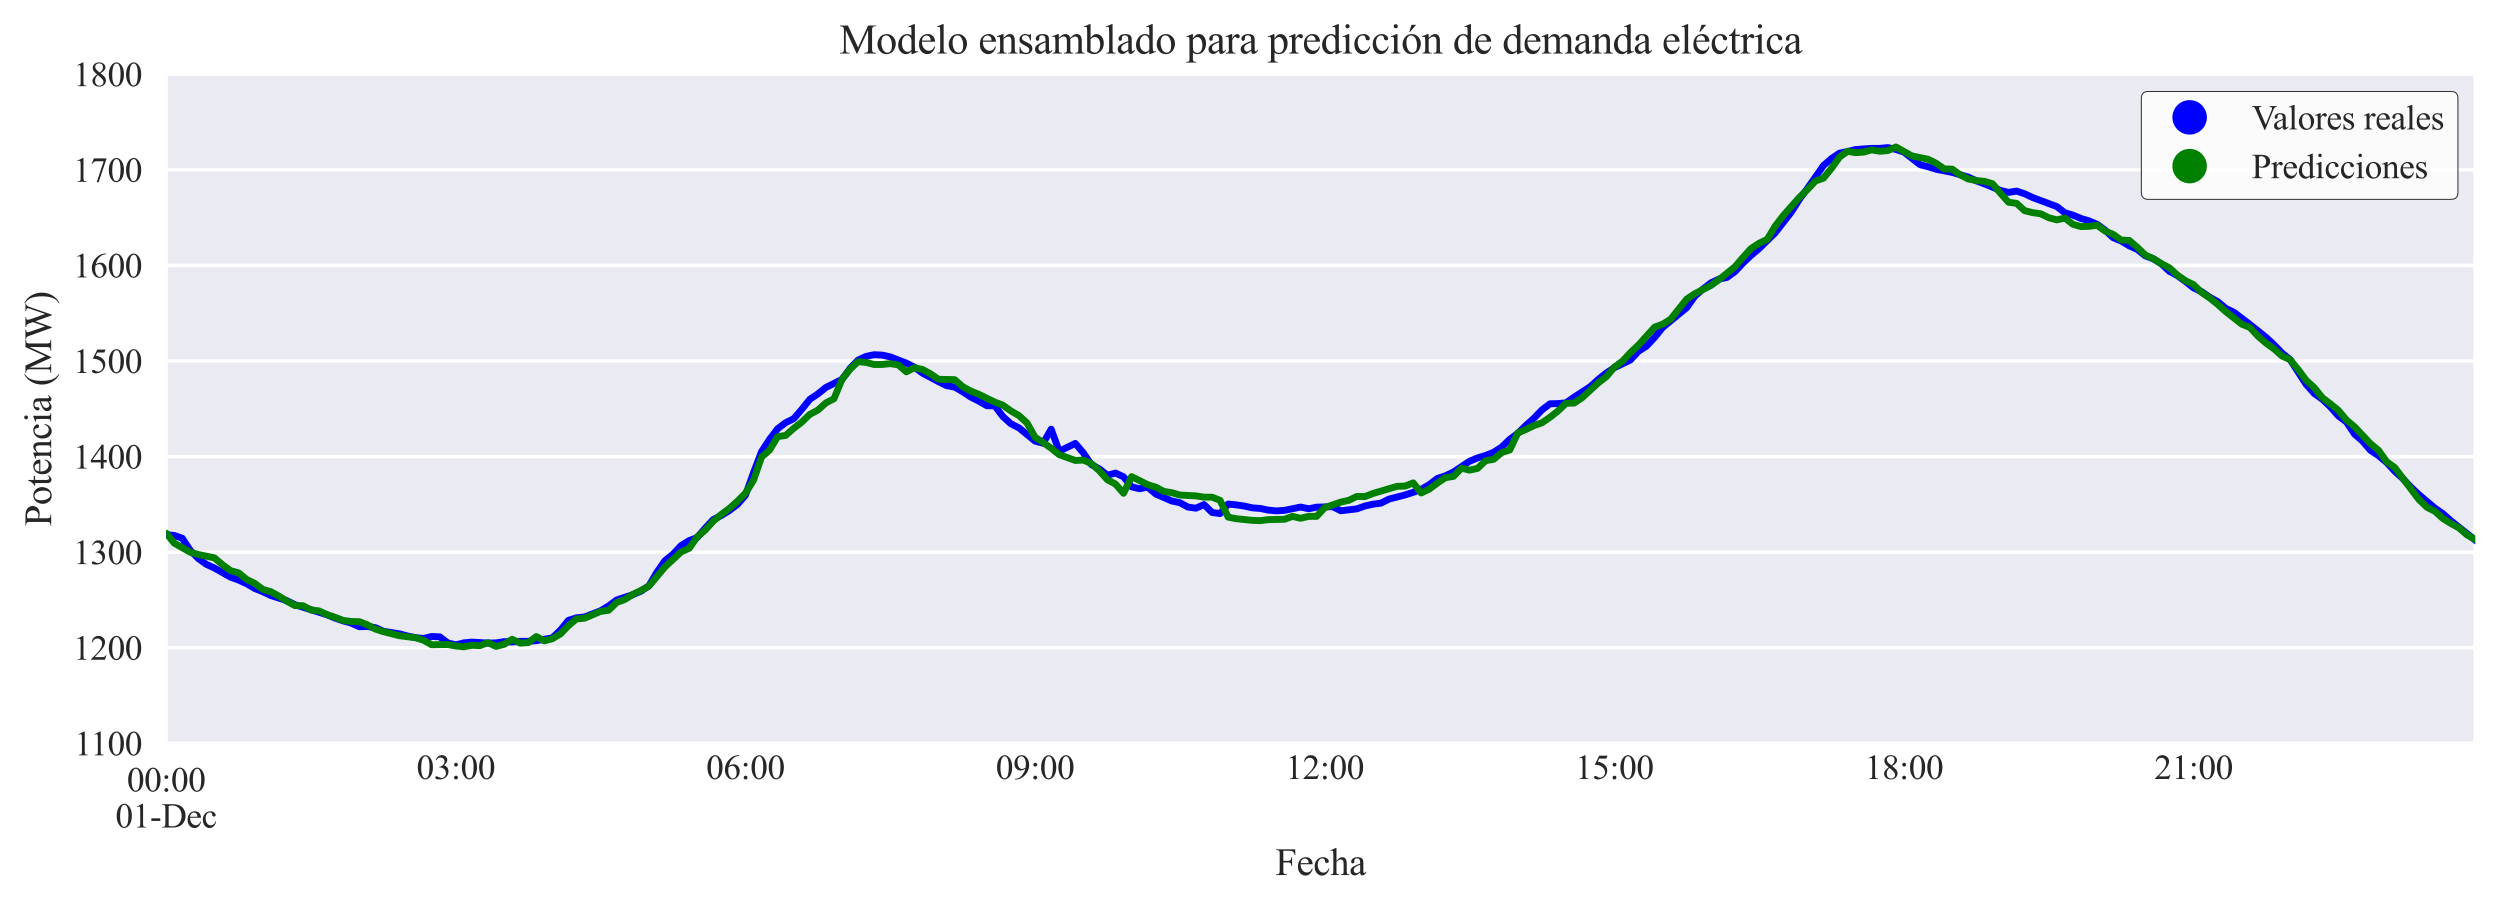 <?xml version="1.0" encoding="utf-8" standalone="no"?>
<!DOCTYPE svg PUBLIC "-//W3C//DTD SVG 1.1//EN"
  "http://www.w3.org/Graphics/SVG/1.1/DTD/svg11.dtd">
<svg xmlns:xlink="http://www.w3.org/1999/xlink" width="724.991pt" height="263.318pt" viewBox="0 0 724.991 263.318" xmlns="http://www.w3.org/2000/svg" version="1.1">
 <defs>
  <style type="text/css">*{stroke-linejoin: round; stroke-linecap: butt}</style>
 </defs>
 <g id="figure_1">
  <g id="patch_1">
   <path d="M -0 263.318 
L 724.991 263.318 
L 724.991 0 
L -0 0 
z
" style="fill: #ffffff"/>
  </g>
  <g id="axes_1">
   <g id="patch_2">
    <path d="M 48.191 215.572 
L 717.791 215.572 
L 717.791 21.532 
L 48.191 21.532 
z
" style="fill: #eaeaf2"/>
   </g>
   <g id="matplotlib.axis_1">
    <g id="xtick_1">
     <g id="line2d_1">
      <path d="M 48.191 215.572 
L 48.191 21.532 
" clip-path="url(#p97a0110cc6)" style="fill: none; stroke: #ffffff; stroke-linecap: round"/>
     </g>
     <g id="line2d_2"/>
     <g id="text_1">
      <!-- 00:00 -->
      <g style="fill: #262626" transform="translate(36.802 229.516) scale(0.1 -0.1)">
       <defs>
        <path id="TimesNewRomanPSMT-30" d="M 231 2094 
Q 231 2819 450 3342 
Q 669 3866 1031 4122 
Q 1313 4325 1613 4325 
Q 2100 4325 2488 3828 
Q 2972 3213 2972 2159 
Q 2972 1422 2759 906 
Q 2547 391 2217 158 
Q 1888 -75 1581 -75 
Q 975 -75 572 641 
Q 231 1244 231 2094 
z
M 844 2016 
Q 844 1141 1059 588 
Q 1238 122 1591 122 
Q 1759 122 1940 273 
Q 2122 425 2216 781 
Q 2359 1319 2359 2297 
Q 2359 3022 2209 3506 
Q 2097 3866 1919 4016 
Q 1791 4119 1609 4119 
Q 1397 4119 1231 3928 
Q 1006 3669 925 3112 
Q 844 2556 844 2016 
z
" transform="scale(0.016)"/>
        <path id="TimesNewRomanPSMT-3a" d="M 903 2950 
Q 1047 2950 1148 2848 
Q 1250 2747 1250 2603 
Q 1250 2459 1148 2357 
Q 1047 2256 903 2256 
Q 759 2256 657 2357 
Q 556 2459 556 2603 
Q 556 2747 657 2848 
Q 759 2950 903 2950 
z
M 897 609 
Q 1044 609 1145 506 
Q 1247 403 1247 259 
Q 1247 116 1144 14 
Q 1041 -88 897 -88 
Q 753 -88 651 14 
Q 550 116 550 259 
Q 550 403 651 506 
Q 753 609 897 609 
z
" transform="scale(0.016)"/>
       </defs>
       <use xlink:href="#TimesNewRomanPSMT-30"/>
       <use xlink:href="#TimesNewRomanPSMT-30" x="50"/>
       <use xlink:href="#TimesNewRomanPSMT-3a" x="100"/>
       <use xlink:href="#TimesNewRomanPSMT-30" x="127.783"/>
       <use xlink:href="#TimesNewRomanPSMT-30" x="177.783"/>
      </g>
      <!-- 01-Dec -->
      <g style="fill: #262626" transform="translate(33.476 239.988) scale(0.1 -0.1)">
       <defs>
        <path id="TimesNewRomanPSMT-31" d="M 750 3822 
L 1781 4325 
L 1884 4325 
L 1884 747 
Q 1884 391 1914 303 
Q 1944 216 2037 169 
Q 2131 122 2419 116 
L 2419 0 
L 825 0 
L 825 116 
Q 1125 122 1212 167 
Q 1300 213 1334 289 
Q 1369 366 1369 747 
L 1369 3034 
Q 1369 3497 1338 3628 
Q 1316 3728 1258 3775 
Q 1200 3822 1119 3822 
Q 1003 3822 797 3725 
L 750 3822 
z
" transform="scale(0.016)"/>
        <path id="TimesNewRomanPSMT-2d" d="M 259 1672 
L 1875 1672 
L 1875 1200 
L 259 1200 
L 259 1672 
z
" transform="scale(0.016)"/>
        <path id="TimesNewRomanPSMT-44" d="M 109 0 
L 109 116 
L 269 116 
Q 538 116 650 288 
Q 719 391 719 750 
L 719 3488 
Q 719 3884 631 3984 
Q 509 4122 269 4122 
L 109 4122 
L 109 4238 
L 1834 4238 
Q 2784 4238 3279 4022 
Q 3775 3806 4076 3303 
Q 4378 2800 4378 2141 
Q 4378 1256 3841 663 
Q 3238 0 2003 0 
L 109 0 
z
M 1319 306 
Q 1716 219 1984 219 
Q 2709 219 3187 728 
Q 3666 1238 3666 2109 
Q 3666 2988 3187 3494 
Q 2709 4000 1959 4000 
Q 1678 4000 1319 3909 
L 1319 306 
z
" transform="scale(0.016)"/>
        <path id="TimesNewRomanPSMT-65" d="M 681 1784 
Q 678 1147 991 784 
Q 1303 422 1725 422 
Q 2006 422 2214 576 
Q 2422 731 2563 1106 
L 2659 1044 
Q 2594 616 2278 264 
Q 1963 -88 1488 -88 
Q 972 -88 605 314 
Q 238 716 238 1394 
Q 238 2128 614 2539 
Q 991 2950 1559 2950 
Q 2041 2950 2350 2633 
Q 2659 2316 2659 1784 
L 681 1784 
z
M 681 1966 
L 2006 1966 
Q 1991 2241 1941 2353 
Q 1863 2528 1708 2628 
Q 1553 2728 1384 2728 
Q 1125 2728 920 2526 
Q 716 2325 681 1966 
z
" transform="scale(0.016)"/>
        <path id="TimesNewRomanPSMT-63" d="M 2631 1088 
Q 2516 522 2178 217 
Q 1841 -88 1431 -88 
Q 944 -88 581 321 
Q 219 731 219 1428 
Q 219 2103 620 2525 
Q 1022 2947 1584 2947 
Q 2006 2947 2278 2723 
Q 2550 2500 2550 2259 
Q 2550 2141 2473 2067 
Q 2397 1994 2259 1994 
Q 2075 1994 1981 2113 
Q 1928 2178 1911 2362 
Q 1894 2547 1784 2644 
Q 1675 2738 1481 2738 
Q 1169 2738 978 2506 
Q 725 2200 725 1697 
Q 725 1184 976 792 
Q 1228 400 1656 400 
Q 1963 400 2206 609 
Q 2378 753 2541 1131 
L 2631 1088 
z
" transform="scale(0.016)"/>
       </defs>
       <use xlink:href="#TimesNewRomanPSMT-30"/>
       <use xlink:href="#TimesNewRomanPSMT-31" x="50"/>
       <use xlink:href="#TimesNewRomanPSMT-2d" x="100"/>
       <use xlink:href="#TimesNewRomanPSMT-44" x="133.301"/>
       <use xlink:href="#TimesNewRomanPSMT-65" x="205.518"/>
       <use xlink:href="#TimesNewRomanPSMT-63" x="249.902"/>
      </g>
     </g>
    </g>
    <g id="xtick_2">
     <g id="line2d_3">
      <path d="M 717.791 215.572 
L 717.791 21.532 
" clip-path="url(#p97a0110cc6)" style="fill: none; stroke: #ffffff; stroke-linecap: round"/>
     </g>
     <g id="line2d_4"/>
    </g>
    <g id="xtick_3">
     <g id="line2d_5"/>
     <g id="text_2">
      <!-- 03:00 -->
      <g style="fill: #262626" transform="translate(120.794 225.916) scale(0.1 -0.1)">
       <defs>
        <path id="TimesNewRomanPSMT-33" d="M 325 3431 
Q 506 3859 782 4092 
Q 1059 4325 1472 4325 
Q 1981 4325 2253 3994 
Q 2459 3747 2459 3466 
Q 2459 3003 1878 2509 
Q 2269 2356 2469 2072 
Q 2669 1788 2669 1403 
Q 2669 853 2319 450 
Q 1863 -75 997 -75 
Q 569 -75 414 31 
Q 259 138 259 259 
Q 259 350 332 419 
Q 406 488 509 488 
Q 588 488 669 463 
Q 722 447 909 348 
Q 1097 250 1169 231 
Q 1284 197 1416 197 
Q 1734 197 1970 444 
Q 2206 691 2206 1028 
Q 2206 1275 2097 1509 
Q 2016 1684 1919 1775 
Q 1784 1900 1550 2001 
Q 1316 2103 1072 2103 
L 972 2103 
L 972 2197 
Q 1219 2228 1467 2375 
Q 1716 2522 1828 2728 
Q 1941 2934 1941 3181 
Q 1941 3503 1739 3701 
Q 1538 3900 1238 3900 
Q 753 3900 428 3381 
L 325 3431 
z
" transform="scale(0.016)"/>
       </defs>
       <use xlink:href="#TimesNewRomanPSMT-30"/>
       <use xlink:href="#TimesNewRomanPSMT-33" x="50"/>
       <use xlink:href="#TimesNewRomanPSMT-3a" x="100"/>
       <use xlink:href="#TimesNewRomanPSMT-30" x="127.783"/>
       <use xlink:href="#TimesNewRomanPSMT-30" x="177.783"/>
      </g>
     </g>
    </g>
    <g id="xtick_4">
     <g id="line2d_6"/>
     <g id="text_3">
      <!-- 06:00 -->
      <g style="fill: #262626" transform="translate(204.785 225.916) scale(0.1 -0.1)">
       <defs>
        <path id="TimesNewRomanPSMT-36" d="M 2869 4325 
L 2869 4209 
Q 2456 4169 2195 4045 
Q 1934 3922 1679 3669 
Q 1425 3416 1258 3105 
Q 1091 2794 978 2366 
Q 1428 2675 1881 2675 
Q 2316 2675 2634 2325 
Q 2953 1975 2953 1425 
Q 2953 894 2631 456 
Q 2244 -75 1606 -75 
Q 1172 -75 869 213 
Q 275 772 275 1663 
Q 275 2231 503 2743 
Q 731 3256 1154 3653 
Q 1578 4050 1965 4187 
Q 2353 4325 2688 4325 
L 2869 4325 
z
M 925 2138 
Q 869 1716 869 1456 
Q 869 1156 980 804 
Q 1091 453 1309 247 
Q 1469 100 1697 100 
Q 1969 100 2183 356 
Q 2397 613 2397 1088 
Q 2397 1622 2184 2012 
Q 1972 2403 1581 2403 
Q 1463 2403 1327 2353 
Q 1191 2303 925 2138 
z
" transform="scale(0.016)"/>
       </defs>
       <use xlink:href="#TimesNewRomanPSMT-30"/>
       <use xlink:href="#TimesNewRomanPSMT-36" x="50"/>
       <use xlink:href="#TimesNewRomanPSMT-3a" x="100"/>
       <use xlink:href="#TimesNewRomanPSMT-30" x="127.783"/>
       <use xlink:href="#TimesNewRomanPSMT-30" x="177.783"/>
      </g>
     </g>
    </g>
    <g id="xtick_5">
     <g id="line2d_7"/>
     <g id="text_4">
      <!-- 09:00 -->
      <g style="fill: #262626" transform="translate(288.777 225.916) scale(0.1 -0.1)">
       <defs>
        <path id="TimesNewRomanPSMT-39" d="M 338 -88 
L 338 28 
Q 744 34 1094 217 
Q 1444 400 1770 856 
Q 2097 1313 2225 1859 
Q 1734 1544 1338 1544 
Q 891 1544 572 1889 
Q 253 2234 253 2806 
Q 253 3363 572 3797 
Q 956 4325 1575 4325 
Q 2097 4325 2469 3894 
Q 2925 3359 2925 2575 
Q 2925 1869 2578 1258 
Q 2231 647 1613 244 
Q 1109 -88 516 -88 
L 338 -88 
z
M 2275 2091 
Q 2331 2497 2331 2741 
Q 2331 3044 2228 3395 
Q 2125 3747 1936 3934 
Q 1747 4122 1506 4122 
Q 1228 4122 1018 3872 
Q 809 3622 809 3128 
Q 809 2469 1088 2097 
Q 1291 1828 1588 1828 
Q 1731 1828 1928 1897 
Q 2125 1966 2275 2091 
z
" transform="scale(0.016)"/>
       </defs>
       <use xlink:href="#TimesNewRomanPSMT-30"/>
       <use xlink:href="#TimesNewRomanPSMT-39" x="50"/>
       <use xlink:href="#TimesNewRomanPSMT-3a" x="100"/>
       <use xlink:href="#TimesNewRomanPSMT-30" x="127.783"/>
       <use xlink:href="#TimesNewRomanPSMT-30" x="177.783"/>
      </g>
     </g>
    </g>
    <g id="xtick_6">
     <g id="line2d_8"/>
     <g id="text_5">
      <!-- 12:00 -->
      <g style="fill: #262626" transform="translate(372.769 225.916) scale(0.1 -0.1)">
       <defs>
        <path id="TimesNewRomanPSMT-32" d="M 2934 816 
L 2638 0 
L 138 0 
L 138 116 
Q 1241 1122 1691 1759 
Q 2141 2397 2141 2925 
Q 2141 3328 1894 3587 
Q 1647 3847 1303 3847 
Q 991 3847 742 3664 
Q 494 3481 375 3128 
L 259 3128 
Q 338 3706 661 4015 
Q 984 4325 1469 4325 
Q 1984 4325 2329 3994 
Q 2675 3663 2675 3213 
Q 2675 2891 2525 2569 
Q 2294 2063 1775 1497 
Q 997 647 803 472 
L 1909 472 
Q 2247 472 2383 497 
Q 2519 522 2628 598 
Q 2738 675 2819 816 
L 2934 816 
z
" transform="scale(0.016)"/>
       </defs>
       <use xlink:href="#TimesNewRomanPSMT-31"/>
       <use xlink:href="#TimesNewRomanPSMT-32" x="50"/>
       <use xlink:href="#TimesNewRomanPSMT-3a" x="100"/>
       <use xlink:href="#TimesNewRomanPSMT-30" x="127.783"/>
       <use xlink:href="#TimesNewRomanPSMT-30" x="177.783"/>
      </g>
     </g>
    </g>
    <g id="xtick_7">
     <g id="line2d_9"/>
     <g id="text_6">
      <!-- 15:00 -->
      <g style="fill: #262626" transform="translate(456.76 225.916) scale(0.1 -0.1)">
       <defs>
        <path id="TimesNewRomanPSMT-35" d="M 2778 4238 
L 2534 3706 
L 1259 3706 
L 981 3138 
Q 1809 3016 2294 2522 
Q 2709 2097 2709 1522 
Q 2709 1188 2573 903 
Q 2438 619 2231 419 
Q 2025 219 1772 97 
Q 1413 -75 1034 -75 
Q 653 -75 479 54 
Q 306 184 306 341 
Q 306 428 378 495 
Q 450 563 559 563 
Q 641 563 702 538 
Q 763 513 909 409 
Q 1144 247 1384 247 
Q 1750 247 2026 523 
Q 2303 800 2303 1197 
Q 2303 1581 2056 1914 
Q 1809 2247 1375 2428 
Q 1034 2569 447 2591 
L 1259 4238 
L 2778 4238 
z
" transform="scale(0.016)"/>
       </defs>
       <use xlink:href="#TimesNewRomanPSMT-31"/>
       <use xlink:href="#TimesNewRomanPSMT-35" x="50"/>
       <use xlink:href="#TimesNewRomanPSMT-3a" x="100"/>
       <use xlink:href="#TimesNewRomanPSMT-30" x="127.783"/>
       <use xlink:href="#TimesNewRomanPSMT-30" x="177.783"/>
      </g>
     </g>
    </g>
    <g id="xtick_8">
     <g id="line2d_10"/>
     <g id="text_7">
      <!-- 18:00 -->
      <g style="fill: #262626" transform="translate(540.752 225.916) scale(0.1 -0.1)">
       <defs>
        <path id="TimesNewRomanPSMT-38" d="M 1228 2134 
Q 725 2547 579 2797 
Q 434 3047 434 3316 
Q 434 3728 753 4026 
Q 1072 4325 1600 4325 
Q 2113 4325 2425 4047 
Q 2738 3769 2738 3413 
Q 2738 3175 2569 2928 
Q 2400 2681 1866 2347 
Q 2416 1922 2594 1678 
Q 2831 1359 2831 1006 
Q 2831 559 2490 242 
Q 2150 -75 1597 -75 
Q 994 -75 656 303 
Q 388 606 388 966 
Q 388 1247 577 1523 
Q 766 1800 1228 2134 
z
M 1719 2469 
Q 2094 2806 2194 3001 
Q 2294 3197 2294 3444 
Q 2294 3772 2109 3958 
Q 1925 4144 1606 4144 
Q 1288 4144 1088 3959 
Q 888 3775 888 3528 
Q 888 3366 970 3203 
Q 1053 3041 1206 2894 
L 1719 2469 
z
M 1375 2016 
Q 1116 1797 991 1539 
Q 866 1281 866 981 
Q 866 578 1086 336 
Q 1306 94 1647 94 
Q 1984 94 2187 284 
Q 2391 475 2391 747 
Q 2391 972 2272 1150 
Q 2050 1481 1375 2016 
z
" transform="scale(0.016)"/>
       </defs>
       <use xlink:href="#TimesNewRomanPSMT-31"/>
       <use xlink:href="#TimesNewRomanPSMT-38" x="50"/>
       <use xlink:href="#TimesNewRomanPSMT-3a" x="100"/>
       <use xlink:href="#TimesNewRomanPSMT-30" x="127.783"/>
       <use xlink:href="#TimesNewRomanPSMT-30" x="177.783"/>
      </g>
     </g>
    </g>
    <g id="xtick_9">
     <g id="line2d_11"/>
     <g id="text_8">
      <!-- 21:00 -->
      <g style="fill: #262626" transform="translate(624.743 225.916) scale(0.1 -0.1)">
       <use xlink:href="#TimesNewRomanPSMT-32"/>
       <use xlink:href="#TimesNewRomanPSMT-31" x="50"/>
       <use xlink:href="#TimesNewRomanPSMT-3a" x="100"/>
       <use xlink:href="#TimesNewRomanPSMT-30" x="127.783"/>
       <use xlink:href="#TimesNewRomanPSMT-30" x="177.783"/>
      </g>
     </g>
    </g>
    <g id="text_9">
     <!-- Fecha -->
     <g style="fill: #262626" transform="translate(369.858 253.765) scale(0.11 -0.11)">
      <defs>
       <path id="TimesNewRomanPSMT-46" d="M 1309 4006 
L 1309 2341 
L 2081 2341 
Q 2347 2341 2470 2458 
Q 2594 2575 2634 2922 
L 2750 2922 
L 2750 1488 
L 2634 1488 
Q 2631 1734 2570 1850 
Q 2509 1966 2401 2023 
Q 2294 2081 2081 2081 
L 1309 2081 
L 1309 750 
Q 1309 428 1350 325 
Q 1381 247 1481 191 
Q 1619 116 1769 116 
L 1922 116 
L 1922 0 
L 103 0 
L 103 116 
L 253 116 
Q 516 116 634 269 
Q 709 369 709 750 
L 709 3488 
Q 709 3809 669 3913 
Q 638 3991 541 4047 
Q 406 4122 253 4122 
L 103 4122 
L 103 4238 
L 3256 4238 
L 3297 3306 
L 3188 3306 
Q 3106 3603 2998 3742 
Q 2891 3881 2733 3943 
Q 2575 4006 2244 4006 
L 1309 4006 
z
" transform="scale(0.016)"/>
       <path id="TimesNewRomanPSMT-68" d="M 1041 4444 
L 1041 2350 
Q 1388 2731 1591 2839 
Q 1794 2947 1997 2947 
Q 2241 2947 2416 2812 
Q 2591 2678 2675 2391 
Q 2734 2191 2734 1659 
L 2734 647 
Q 2734 375 2778 275 
Q 2809 200 2884 156 
Q 2959 113 3159 113 
L 3159 0 
L 1753 0 
L 1753 113 
L 1819 113 
Q 2019 113 2097 173 
Q 2175 234 2206 353 
Q 2216 403 2216 647 
L 2216 1659 
Q 2216 2128 2167 2275 
Q 2119 2422 2012 2495 
Q 1906 2569 1756 2569 
Q 1603 2569 1437 2487 
Q 1272 2406 1041 2159 
L 1041 647 
Q 1041 353 1073 281 
Q 1106 209 1195 161 
Q 1284 113 1503 113 
L 1503 0 
L 84 0 
L 84 113 
Q 275 113 384 172 
Q 447 203 484 290 
Q 522 378 522 647 
L 522 3238 
Q 522 3728 498 3840 
Q 475 3953 426 3993 
Q 378 4034 297 4034 
Q 231 4034 84 3984 
L 41 4094 
L 897 4444 
L 1041 4444 
z
" transform="scale(0.016)"/>
       <path id="TimesNewRomanPSMT-61" d="M 1822 413 
Q 1381 72 1269 19 
Q 1100 -59 909 -59 
Q 613 -59 420 144 
Q 228 347 228 678 
Q 228 888 322 1041 
Q 450 1253 767 1440 
Q 1084 1628 1822 1897 
L 1822 2009 
Q 1822 2438 1686 2597 
Q 1550 2756 1291 2756 
Q 1094 2756 978 2650 
Q 859 2544 859 2406 
L 866 2225 
Q 866 2081 792 2003 
Q 719 1925 600 1925 
Q 484 1925 411 2006 
Q 338 2088 338 2228 
Q 338 2497 613 2722 
Q 888 2947 1384 2947 
Q 1766 2947 2009 2819 
Q 2194 2722 2281 2516 
Q 2338 2381 2338 1966 
L 2338 994 
Q 2338 584 2353 492 
Q 2369 400 2405 369 
Q 2441 338 2488 338 
Q 2538 338 2575 359 
Q 2641 400 2828 588 
L 2828 413 
Q 2478 -56 2159 -56 
Q 2006 -56 1915 50 
Q 1825 156 1822 413 
z
M 1822 616 
L 1822 1706 
Q 1350 1519 1213 1441 
Q 966 1303 859 1153 
Q 753 1003 753 825 
Q 753 600 887 451 
Q 1022 303 1197 303 
Q 1434 303 1822 616 
z
" transform="scale(0.016)"/>
      </defs>
      <use xlink:href="#TimesNewRomanPSMT-46"/>
      <use xlink:href="#TimesNewRomanPSMT-65" x="55.615"/>
      <use xlink:href="#TimesNewRomanPSMT-63" x="100"/>
      <use xlink:href="#TimesNewRomanPSMT-68" x="144.385"/>
      <use xlink:href="#TimesNewRomanPSMT-61" x="194.385"/>
     </g>
    </g>
   </g>
   <g id="matplotlib.axis_2">
    <g id="ytick_1">
     <g id="line2d_12">
      <path d="M 48.191 215.572 
L 717.791 215.572 
" clip-path="url(#p97a0110cc6)" style="fill: none; stroke: #ffffff; stroke-linecap: round"/>
     </g>
     <g id="line2d_13"/>
     <g id="text_10">
      <!-- 1100 -->
      <g style="fill: #262626" transform="translate(21.566 219.044) scale(0.1 -0.1)">
       <use xlink:href="#TimesNewRomanPSMT-31"/>
       <use xlink:href="#TimesNewRomanPSMT-31" x="46.25"/>
       <use xlink:href="#TimesNewRomanPSMT-30" x="96.25"/>
       <use xlink:href="#TimesNewRomanPSMT-30" x="146.25"/>
      </g>
     </g>
    </g>
    <g id="ytick_2">
     <g id="line2d_14">
      <path d="M 48.191 187.852 
L 717.791 187.852 
" clip-path="url(#p97a0110cc6)" style="fill: none; stroke: #ffffff; stroke-linecap: round"/>
     </g>
     <g id="line2d_15"/>
     <g id="text_11">
      <!-- 1200 -->
      <g style="fill: #262626" transform="translate(21.191 191.324) scale(0.1 -0.1)">
       <use xlink:href="#TimesNewRomanPSMT-31"/>
       <use xlink:href="#TimesNewRomanPSMT-32" x="50"/>
       <use xlink:href="#TimesNewRomanPSMT-30" x="100"/>
       <use xlink:href="#TimesNewRomanPSMT-30" x="150"/>
      </g>
     </g>
    </g>
    <g id="ytick_3">
     <g id="line2d_16">
      <path d="M 48.191 160.132 
L 717.791 160.132 
" clip-path="url(#p97a0110cc6)" style="fill: none; stroke: #ffffff; stroke-linecap: round"/>
     </g>
     <g id="line2d_17"/>
     <g id="text_12">
      <!-- 1300 -->
      <g style="fill: #262626" transform="translate(21.191 163.604) scale(0.1 -0.1)">
       <use xlink:href="#TimesNewRomanPSMT-31"/>
       <use xlink:href="#TimesNewRomanPSMT-33" x="50"/>
       <use xlink:href="#TimesNewRomanPSMT-30" x="100"/>
       <use xlink:href="#TimesNewRomanPSMT-30" x="150"/>
      </g>
     </g>
    </g>
    <g id="ytick_4">
     <g id="line2d_18">
      <path d="M 48.191 132.412 
L 717.791 132.412 
" clip-path="url(#p97a0110cc6)" style="fill: none; stroke: #ffffff; stroke-linecap: round"/>
     </g>
     <g id="line2d_19"/>
     <g id="text_13">
      <!-- 1400 -->
      <g style="fill: #262626" transform="translate(21.191 135.884) scale(0.1 -0.1)">
       <defs>
        <path id="TimesNewRomanPSMT-34" d="M 2978 1563 
L 2978 1119 
L 2409 1119 
L 2409 0 
L 1894 0 
L 1894 1119 
L 100 1119 
L 100 1519 
L 2066 4325 
L 2409 4325 
L 2409 1563 
L 2978 1563 
z
M 1894 1563 
L 1894 3666 
L 406 1563 
L 1894 1563 
z
" transform="scale(0.016)"/>
       </defs>
       <use xlink:href="#TimesNewRomanPSMT-31"/>
       <use xlink:href="#TimesNewRomanPSMT-34" x="50"/>
       <use xlink:href="#TimesNewRomanPSMT-30" x="100"/>
       <use xlink:href="#TimesNewRomanPSMT-30" x="150"/>
      </g>
     </g>
    </g>
    <g id="ytick_5">
     <g id="line2d_20">
      <path d="M 48.191 104.692 
L 717.791 104.692 
" clip-path="url(#p97a0110cc6)" style="fill: none; stroke: #ffffff; stroke-linecap: round"/>
     </g>
     <g id="line2d_21"/>
     <g id="text_14">
      <!-- 1500 -->
      <g style="fill: #262626" transform="translate(21.191 108.164) scale(0.1 -0.1)">
       <use xlink:href="#TimesNewRomanPSMT-31"/>
       <use xlink:href="#TimesNewRomanPSMT-35" x="50"/>
       <use xlink:href="#TimesNewRomanPSMT-30" x="100"/>
       <use xlink:href="#TimesNewRomanPSMT-30" x="150"/>
      </g>
     </g>
    </g>
    <g id="ytick_6">
     <g id="line2d_22">
      <path d="M 48.191 76.972 
L 717.791 76.972 
" clip-path="url(#p97a0110cc6)" style="fill: none; stroke: #ffffff; stroke-linecap: round"/>
     </g>
     <g id="line2d_23"/>
     <g id="text_15">
      <!-- 1600 -->
      <g style="fill: #262626" transform="translate(21.191 80.444) scale(0.1 -0.1)">
       <use xlink:href="#TimesNewRomanPSMT-31"/>
       <use xlink:href="#TimesNewRomanPSMT-36" x="50"/>
       <use xlink:href="#TimesNewRomanPSMT-30" x="100"/>
       <use xlink:href="#TimesNewRomanPSMT-30" x="150"/>
      </g>
     </g>
    </g>
    <g id="ytick_7">
     <g id="line2d_24">
      <path d="M 48.191 49.252 
L 717.791 49.252 
" clip-path="url(#p97a0110cc6)" style="fill: none; stroke: #ffffff; stroke-linecap: round"/>
     </g>
     <g id="line2d_25"/>
     <g id="text_16">
      <!-- 1700 -->
      <g style="fill: #262626" transform="translate(21.191 52.724) scale(0.1 -0.1)">
       <defs>
        <path id="TimesNewRomanPSMT-37" d="M 644 4238 
L 2916 4238 
L 2916 4119 
L 1503 -88 
L 1153 -88 
L 2419 3728 
L 1253 3728 
Q 900 3728 750 3644 
Q 488 3500 328 3200 
L 238 3234 
L 644 4238 
z
" transform="scale(0.016)"/>
       </defs>
       <use xlink:href="#TimesNewRomanPSMT-31"/>
       <use xlink:href="#TimesNewRomanPSMT-37" x="50"/>
       <use xlink:href="#TimesNewRomanPSMT-30" x="100"/>
       <use xlink:href="#TimesNewRomanPSMT-30" x="150"/>
      </g>
     </g>
    </g>
    <g id="ytick_8">
     <g id="line2d_26">
      <path d="M 48.191 21.532 
L 717.791 21.532 
" clip-path="url(#p97a0110cc6)" style="fill: none; stroke: #ffffff; stroke-linecap: round"/>
     </g>
     <g id="line2d_27"/>
     <g id="text_17">
      <!-- 1800 -->
      <g style="fill: #262626" transform="translate(21.191 25.004) scale(0.1 -0.1)">
       <use xlink:href="#TimesNewRomanPSMT-31"/>
       <use xlink:href="#TimesNewRomanPSMT-38" x="50"/>
       <use xlink:href="#TimesNewRomanPSMT-30" x="100"/>
       <use xlink:href="#TimesNewRomanPSMT-30" x="150"/>
      </g>
     </g>
    </g>
    <g id="text_18">
     <!-- Potencia (MW) -->
     <g style="fill: #262626" transform="translate(14.838 152.611) rotate(-90) scale(0.11 -0.11)">
      <defs>
       <path id="TimesNewRomanPSMT-50" d="M 1313 1984 
L 1313 750 
Q 1313 350 1400 253 
Q 1519 116 1759 116 
L 1922 116 
L 1922 0 
L 106 0 
L 106 116 
L 266 116 
Q 534 116 650 291 
Q 713 388 713 750 
L 713 3488 
Q 713 3888 628 3984 
Q 506 4122 266 4122 
L 106 4122 
L 106 4238 
L 1659 4238 
Q 2228 4238 2556 4120 
Q 2884 4003 3109 3725 
Q 3334 3447 3334 3066 
Q 3334 2547 2992 2222 
Q 2650 1897 2025 1897 
Q 1872 1897 1694 1919 
Q 1516 1941 1313 1984 
z
M 1313 2163 
Q 1478 2131 1606 2115 
Q 1734 2100 1825 2100 
Q 2150 2100 2386 2351 
Q 2622 2603 2622 3003 
Q 2622 3278 2509 3514 
Q 2397 3750 2190 3867 
Q 1984 3984 1722 3984 
Q 1563 3984 1313 3925 
L 1313 2163 
z
" transform="scale(0.016)"/>
       <path id="TimesNewRomanPSMT-6f" d="M 1600 2947 
Q 2250 2947 2644 2453 
Q 2978 2031 2978 1484 
Q 2978 1100 2793 706 
Q 2609 313 2286 112 
Q 1963 -88 1566 -88 
Q 919 -88 538 428 
Q 216 863 216 1403 
Q 216 1797 411 2186 
Q 606 2575 925 2761 
Q 1244 2947 1600 2947 
z
M 1503 2744 
Q 1338 2744 1170 2645 
Q 1003 2547 900 2300 
Q 797 2053 797 1666 
Q 797 1041 1045 587 
Q 1294 134 1700 134 
Q 2003 134 2200 384 
Q 2397 634 2397 1244 
Q 2397 2006 2069 2444 
Q 1847 2744 1503 2744 
z
" transform="scale(0.016)"/>
       <path id="TimesNewRomanPSMT-74" d="M 1031 3803 
L 1031 2863 
L 1700 2863 
L 1700 2644 
L 1031 2644 
L 1031 788 
Q 1031 509 1111 412 
Q 1191 316 1316 316 
Q 1419 316 1516 380 
Q 1613 444 1666 569 
L 1788 569 
Q 1678 263 1478 108 
Q 1278 -47 1066 -47 
Q 922 -47 784 33 
Q 647 113 581 261 
Q 516 409 516 719 
L 516 2644 
L 63 2644 
L 63 2747 
Q 234 2816 414 2980 
Q 594 3144 734 3369 
Q 806 3488 934 3803 
L 1031 3803 
z
" transform="scale(0.016)"/>
       <path id="TimesNewRomanPSMT-6e" d="M 1034 2341 
Q 1538 2947 1994 2947 
Q 2228 2947 2397 2830 
Q 2566 2713 2666 2444 
Q 2734 2256 2734 1869 
L 2734 647 
Q 2734 375 2778 278 
Q 2813 200 2889 156 
Q 2966 113 3172 113 
L 3172 0 
L 1756 0 
L 1756 113 
L 1816 113 
Q 2016 113 2095 173 
Q 2175 234 2206 353 
Q 2219 400 2219 647 
L 2219 1819 
Q 2219 2209 2117 2386 
Q 2016 2563 1775 2563 
Q 1403 2563 1034 2156 
L 1034 647 
Q 1034 356 1069 288 
Q 1113 197 1189 155 
Q 1266 113 1500 113 
L 1500 0 
L 84 0 
L 84 113 
L 147 113 
Q 366 113 442 223 
Q 519 334 519 647 
L 519 1709 
Q 519 2225 495 2337 
Q 472 2450 423 2490 
Q 375 2531 294 2531 
Q 206 2531 84 2484 
L 38 2597 
L 900 2947 
L 1034 2947 
L 1034 2341 
z
" transform="scale(0.016)"/>
       <path id="TimesNewRomanPSMT-69" d="M 928 4444 
Q 1059 4444 1151 4351 
Q 1244 4259 1244 4128 
Q 1244 3997 1151 3903 
Q 1059 3809 928 3809 
Q 797 3809 703 3903 
Q 609 3997 609 4128 
Q 609 4259 701 4351 
Q 794 4444 928 4444 
z
M 1188 2947 
L 1188 647 
Q 1188 378 1227 289 
Q 1266 200 1342 156 
Q 1419 113 1622 113 
L 1622 0 
L 231 0 
L 231 113 
Q 441 113 512 153 
Q 584 194 626 287 
Q 669 381 669 647 
L 669 1750 
Q 669 2216 641 2353 
Q 619 2453 572 2492 
Q 525 2531 444 2531 
Q 356 2531 231 2484 
L 188 2597 
L 1050 2947 
L 1188 2947 
z
" transform="scale(0.016)"/>
       <path id="TimesNewRomanPSMT-20" transform="scale(0.016)"/>
       <path id="TimesNewRomanPSMT-28" d="M 1988 -1253 
L 1988 -1369 
Q 1516 -1131 1200 -813 
Q 750 -359 506 256 
Q 263 872 263 1534 
Q 263 2503 741 3301 
Q 1219 4100 1988 4444 
L 1988 4313 
Q 1603 4100 1356 3731 
Q 1109 3363 987 2797 
Q 866 2231 866 1616 
Q 866 947 969 400 
Q 1050 -31 1165 -292 
Q 1281 -553 1476 -793 
Q 1672 -1034 1988 -1253 
z
" transform="scale(0.016)"/>
       <path id="TimesNewRomanPSMT-4d" d="M 2619 0 
L 981 3566 
L 981 734 
Q 981 344 1066 247 
Q 1181 116 1431 116 
L 1581 116 
L 1581 0 
L 106 0 
L 106 116 
L 256 116 
Q 525 116 638 278 
Q 706 378 706 734 
L 706 3503 
Q 706 3784 644 3909 
Q 600 4000 483 4061 
Q 366 4122 106 4122 
L 106 4238 
L 1306 4238 
L 2844 922 
L 4356 4238 
L 5556 4238 
L 5556 4122 
L 5409 4122 
Q 5138 4122 5025 3959 
Q 4956 3859 4956 3503 
L 4956 734 
Q 4956 344 5044 247 
Q 5159 116 5409 116 
L 5556 116 
L 5556 0 
L 3756 0 
L 3756 116 
L 3906 116 
Q 4178 116 4288 278 
Q 4356 378 4356 734 
L 4356 3566 
L 2722 0 
L 2619 0 
z
" transform="scale(0.016)"/>
       <path id="TimesNewRomanPSMT-57" d="M 5991 4238 
L 5991 4122 
Q 5825 4122 5722 4062 
Q 5619 4003 5525 3841 
Q 5463 3731 5328 3319 
L 4147 -97 
L 4022 -97 
L 3056 2613 
L 2097 -97 
L 1984 -97 
L 725 3422 
Q 584 3816 547 3888 
Q 484 4006 376 4064 
Q 269 4122 84 4122 
L 84 4238 
L 1653 4238 
L 1653 4122 
L 1578 4122 
Q 1413 4122 1325 4047 
Q 1238 3972 1238 3866 
Q 1238 3756 1375 3363 
L 2209 984 
L 2913 3006 
L 2788 3363 
L 2688 3647 
Q 2622 3803 2541 3922 
Q 2500 3981 2441 4022 
Q 2363 4078 2284 4103 
Q 2225 4122 2097 4122 
L 2097 4238 
L 3747 4238 
L 3747 4122 
L 3634 4122 
Q 3459 4122 3378 4047 
Q 3297 3972 3297 3844 
Q 3297 3684 3438 3288 
L 4250 984 
L 5056 3319 
Q 5194 3706 5194 3856 
Q 5194 3928 5148 3990 
Q 5103 4053 5034 4078 
Q 4916 4122 4725 4122 
L 4725 4238 
L 5991 4238 
z
" transform="scale(0.016)"/>
       <path id="TimesNewRomanPSMT-29" d="M 144 4313 
L 144 4444 
Q 619 4209 934 3891 
Q 1381 3434 1625 2820 
Q 1869 2206 1869 1541 
Q 1869 572 1392 -226 
Q 916 -1025 144 -1369 
L 144 -1253 
Q 528 -1038 776 -670 
Q 1025 -303 1145 264 
Q 1266 831 1266 1447 
Q 1266 2113 1163 2663 
Q 1084 3094 967 3353 
Q 850 3613 656 3853 
Q 463 4094 144 4313 
z
" transform="scale(0.016)"/>
      </defs>
      <use xlink:href="#TimesNewRomanPSMT-50"/>
      <use xlink:href="#TimesNewRomanPSMT-6f" x="55.615"/>
      <use xlink:href="#TimesNewRomanPSMT-74" x="105.615"/>
      <use xlink:href="#TimesNewRomanPSMT-65" x="133.398"/>
      <use xlink:href="#TimesNewRomanPSMT-6e" x="177.783"/>
      <use xlink:href="#TimesNewRomanPSMT-63" x="227.783"/>
      <use xlink:href="#TimesNewRomanPSMT-69" x="272.168"/>
      <use xlink:href="#TimesNewRomanPSMT-61" x="299.951"/>
      <use xlink:href="#TimesNewRomanPSMT-20" x="344.336"/>
      <use xlink:href="#TimesNewRomanPSMT-28" x="369.336"/>
      <use xlink:href="#TimesNewRomanPSMT-4d" x="402.637"/>
      <use xlink:href="#TimesNewRomanPSMT-57" x="491.553"/>
      <use xlink:href="#TimesNewRomanPSMT-29" x="585.938"/>
     </g>
    </g>
   </g>
   <g id="line2d_28">
    <path d="M 45.858 153.79 
L 48.191 155.054 
L 50.524 155.287 
L 52.857 156.085 
L 55.19 159.628 
L 57.523 161.99 
L 59.857 163.67 
L 62.19 164.734 
L 66.856 167.379 
L 69.189 168.21 
L 71.522 169.275 
L 73.855 170.655 
L 76.188 171.586 
L 78.521 172.701 
L 83.188 174.181 
L 85.521 175.362 
L 94.853 178.289 
L 97.186 179.254 
L 99.519 180.052 
L 101.852 180.701 
L 104.186 181.749 
L 106.519 181.682 
L 108.852 182.015 
L 111.185 183.062 
L 115.851 183.811 
L 118.184 184.443 
L 120.517 184.925 
L 122.85 185.141 
L 125.183 184.576 
L 127.517 184.676 
L 129.85 186.439 
L 132.183 187.021 
L 134.516 186.422 
L 136.849 186.206 
L 141.515 186.489 
L 143.848 186.439 
L 146.181 186.073 
L 148.514 186.173 
L 150.848 185.973 
L 153.181 185.973 
L 155.514 185.79 
L 160.18 184.975 
L 162.513 182.746 
L 164.846 179.902 
L 167.179 179.154 
L 169.512 178.921 
L 174.179 177.108 
L 176.512 175.711 
L 178.845 173.981 
L 183.511 172.451 
L 185.844 171.453 
L 188.177 169.907 
L 190.51 165.915 
L 192.843 162.588 
L 195.176 160.709 
L 197.51 158.214 
L 199.843 156.784 
L 202.176 155.886 
L 204.509 153.158 
L 206.842 150.663 
L 209.175 149.499 
L 211.508 148.052 
L 213.841 146.306 
L 216.174 143.628 
L 218.507 137.108 
L 220.841 130.988 
L 223.174 127.395 
L 225.507 124.335 
L 227.84 122.572 
L 230.173 121.424 
L 232.506 118.713 
L 234.839 115.803 
L 237.172 114.239 
L 239.505 112.36 
L 244.172 110.031 
L 246.505 106.855 
L 248.838 104.426 
L 251.171 103.345 
L 253.504 102.863 
L 255.837 102.979 
L 258.17 103.495 
L 262.836 105.291 
L 265.169 106.489 
L 267.503 108.202 
L 272.169 110.68 
L 274.502 111.844 
L 276.835 112.243 
L 279.168 113.591 
L 281.501 115.137 
L 283.834 116.318 
L 286.167 117.649 
L 288.501 117.715 
L 290.834 120.792 
L 293.167 122.905 
L 295.5 124.085 
L 300.166 127.927 
L 302.499 128.526 
L 304.832 124.468 
L 307.165 130.855 
L 311.832 128.593 
L 314.165 131.337 
L 316.498 134.73 
L 318.831 136.011 
L 321.164 137.807 
L 323.497 137.191 
L 325.83 138.273 
L 328.163 141.183 
L 330.496 141.749 
L 332.829 141.266 
L 335.163 143.262 
L 339.829 145.291 
L 342.162 145.774 
L 344.495 147.054 
L 346.828 147.37 
L 349.161 146.322 
L 351.494 148.618 
L 353.827 148.934 
L 356.16 146.173 
L 358.494 146.406 
L 360.827 146.755 
L 363.16 147.27 
L 365.493 147.453 
L 367.826 147.936 
L 370.159 148.152 
L 372.492 148.002 
L 377.158 147.038 
L 379.491 147.537 
L 381.825 147.071 
L 386.491 146.938 
L 388.824 148.119 
L 393.49 147.57 
L 395.823 146.738 
L 398.156 146.223 
L 400.489 145.907 
L 402.822 144.726 
L 407.489 143.528 
L 409.822 142.78 
L 412.155 141.898 
L 414.488 140.534 
L 416.821 138.755 
L 419.154 137.99 
L 421.487 136.875 
L 426.153 133.765 
L 428.487 132.784 
L 430.82 132.085 
L 433.153 131.154 
L 435.486 129.657 
L 437.819 127.395 
L 440.152 125.682 
L 442.485 123.387 
L 444.818 121.308 
L 447.151 118.88 
L 449.484 117.1 
L 451.818 117.033 
L 454.151 116.817 
L 456.484 115.171 
L 461.15 112.144 
L 463.483 110.031 
L 465.816 108.169 
L 468.149 106.638 
L 472.815 104.393 
L 475.149 101.865 
L 477.482 100.368 
L 479.815 97.873 
L 482.148 94.979 
L 486.814 91.137 
L 489.147 89.225 
L 491.48 85.915 
L 493.813 83.853 
L 496.146 82.04 
L 498.48 80.942 
L 500.813 80.46 
L 503.146 78.763 
L 505.479 76.252 
L 507.812 74.056 
L 510.145 72.077 
L 514.811 67.503 
L 519.478 61.499 
L 521.811 57.824 
L 524.144 54.647 
L 528.81 47.994 
L 531.143 45.965 
L 533.476 44.401 
L 535.809 43.936 
L 538.142 43.354 
L 542.809 43.021 
L 545.142 43.021 
L 547.475 42.805 
L 549.808 43.337 
L 552.141 44.102 
L 556.807 47.761 
L 559.14 48.36 
L 561.473 49.092 
L 566.14 50.006 
L 570.806 51.37 
L 573.139 52.451 
L 575.472 53.316 
L 580.138 55.229 
L 582.471 55.794 
L 584.804 55.412 
L 587.137 56.194 
L 589.471 57.291 
L 596.47 59.903 
L 598.803 61.699 
L 601.136 62.381 
L 603.469 63.362 
L 605.802 64.044 
L 608.135 65.042 
L 610.468 66.738 
L 612.802 68.934 
L 615.135 69.882 
L 617.468 71.295 
L 619.801 72.327 
L 622.134 74.206 
L 624.467 75.054 
L 626.8 76.518 
L 629.133 78.697 
L 631.466 79.961 
L 633.799 81.641 
L 636.133 83.503 
L 638.466 84.584 
L 640.799 86.198 
L 643.132 87.478 
L 645.465 89.424 
L 647.798 90.539 
L 652.464 94.081 
L 657.13 97.823 
L 659.464 99.986 
L 661.797 102.397 
L 664.13 104.293 
L 668.796 111.495 
L 671.129 114.123 
L 673.462 115.769 
L 675.795 117.981 
L 678.128 120.626 
L 680.461 122.372 
L 682.795 125.865 
L 685.128 127.927 
L 687.461 130.605 
L 689.794 132.169 
L 692.127 134.131 
L 694.46 136.643 
L 696.793 138.771 
L 699.126 141.233 
L 701.459 143.428 
L 706.126 147.37 
L 708.459 148.984 
L 710.792 151.046 
L 720.124 158.497 
L 720.124 158.497 
" clip-path="url(#p97a0110cc6)" style="fill: none; stroke: #0000ff; stroke-width: 2; stroke-linecap: round"/>
   </g>
   <g id="line2d_29">
    <path d="M 48.191 154.593 
L 50.524 157.503 
L 55.19 160.16 
L 57.523 160.808 
L 62.19 161.788 
L 64.523 163.782 
L 66.856 165.488 
L 69.189 166.123 
L 71.522 168.038 
L 73.855 169.176 
L 76.188 170.912 
L 78.521 171.586 
L 80.855 172.851 
L 83.188 174.341 
L 85.521 175.621 
L 87.854 175.651 
L 90.187 176.887 
L 92.52 177.147 
L 94.853 178.248 
L 97.186 179.023 
L 99.519 179.928 
L 101.852 180.237 
L 104.186 180.278 
L 106.519 181.191 
L 108.852 182.43 
L 111.185 183.175 
L 115.851 184.363 
L 120.517 184.934 
L 122.85 185.682 
L 125.183 186.972 
L 129.85 186.9 
L 132.183 187.335 
L 134.516 187.578 
L 136.849 187.13 
L 139.182 187.238 
L 141.515 186.359 
L 143.848 187.45 
L 146.181 186.847 
L 148.514 185.388 
L 150.848 186.507 
L 153.181 186.362 
L 155.514 184.6 
L 157.847 185.846 
L 160.18 185.224 
L 162.513 183.847 
L 164.846 181.432 
L 167.179 179.491 
L 169.512 179.277 
L 174.179 177.301 
L 176.512 176.964 
L 178.845 174.711 
L 181.178 173.848 
L 183.511 172.391 
L 185.844 171.247 
L 188.177 169.971 
L 192.843 164.397 
L 197.51 160.061 
L 199.843 159.015 
L 202.176 155.712 
L 204.509 153.714 
L 206.842 151.136 
L 209.175 149.171 
L 211.508 147.451 
L 213.841 145.366 
L 216.174 143.035 
L 218.507 139.294 
L 220.841 132.548 
L 223.174 130.522 
L 225.507 126.628 
L 227.84 126.272 
L 230.173 124.213 
L 232.506 122.411 
L 234.839 120.166 
L 237.172 118.935 
L 239.505 116.835 
L 241.838 115.646 
L 244.172 110.02 
L 246.505 107.082 
L 248.838 104.867 
L 251.171 105.107 
L 253.504 105.705 
L 255.837 105.689 
L 258.17 105.457 
L 260.503 105.802 
L 262.836 107.825 
L 265.169 106.65 
L 267.503 107.137 
L 269.836 108.398 
L 272.169 109.991 
L 276.835 110.093 
L 279.168 112.132 
L 281.501 113.408 
L 283.834 114.34 
L 288.501 116.623 
L 290.834 117.508 
L 293.167 119.175 
L 295.5 120.523 
L 297.833 122.661 
L 300.166 126.805 
L 302.499 128.309 
L 304.832 129.969 
L 307.165 131.849 
L 311.832 133.535 
L 314.165 133.417 
L 316.498 134.428 
L 318.831 136.563 
L 321.164 139.144 
L 323.497 140.382 
L 325.83 143.05 
L 328.163 138.22 
L 332.829 140.556 
L 335.163 141.278 
L 337.496 142.5 
L 339.829 142.875 
L 342.162 143.562 
L 346.828 143.808 
L 349.161 144.173 
L 351.494 144.173 
L 353.827 145.101 
L 356.16 149.964 
L 358.494 150.423 
L 363.16 150.904 
L 365.493 150.981 
L 367.826 150.692 
L 372.492 150.587 
L 374.825 149.747 
L 377.158 150.3 
L 379.491 149.747 
L 381.825 149.747 
L 384.158 147.214 
L 388.824 145.607 
L 391.157 145.086 
L 393.49 143.963 
L 395.823 144.013 
L 398.156 143.105 
L 405.156 141.033 
L 407.489 140.96 
L 409.822 140.037 
L 412.155 142.958 
L 414.488 141.836 
L 416.821 140.102 
L 419.154 138.528 
L 421.487 138.162 
L 423.82 135.772 
L 426.153 136.337 
L 428.487 135.829 
L 430.82 133.593 
L 433.153 133.206 
L 435.486 131.243 
L 437.819 130.491 
L 440.152 125.552 
L 442.485 124.566 
L 444.818 123.421 
L 447.151 122.621 
L 449.484 121.017 
L 451.818 119.178 
L 454.151 116.959 
L 456.484 116.89 
L 458.817 115.332 
L 463.483 111.035 
L 465.816 109.265 
L 468.149 106.479 
L 470.482 104.765 
L 472.815 102.275 
L 475.149 100.056 
L 479.815 94.885 
L 482.148 94.019 
L 484.481 92.557 
L 489.147 86.731 
L 491.48 85.17 
L 496.146 82.798 
L 498.48 81.11 
L 503.146 77.347 
L 505.479 74.615 
L 507.812 72.057 
L 510.145 70.535 
L 512.478 69.401 
L 514.811 65.551 
L 517.144 62.523 
L 521.811 57.239 
L 524.144 54.977 
L 526.477 52.491 
L 528.81 51.653 
L 531.143 48.793 
L 533.476 45.531 
L 535.809 43.878 
L 538.142 44.278 
L 540.475 44.102 
L 542.809 43.46 
L 545.142 43.869 
L 547.475 43.667 
L 549.808 42.627 
L 554.474 45.235 
L 559.14 46.184 
L 561.473 47.356 
L 563.806 48.971 
L 566.14 49.054 
L 568.473 50.732 
L 570.806 51.92 
L 573.139 52.363 
L 575.472 52.584 
L 577.805 53.263 
L 580.138 56.058 
L 582.471 58.654 
L 584.804 58.97 
L 587.137 61.095 
L 589.471 61.667 
L 591.804 62.001 
L 594.137 63.139 
L 596.47 63.762 
L 598.803 63.224 
L 601.136 65.042 
L 603.469 65.711 
L 605.802 65.642 
L 608.135 65.313 
L 610.468 66.999 
L 612.802 67.96 
L 615.135 69.619 
L 617.468 69.721 
L 619.801 71.697 
L 622.134 73.973 
L 624.467 75.026 
L 626.8 76.467 
L 629.133 77.683 
L 631.466 79.811 
L 633.799 81.411 
L 636.133 82.549 
L 638.466 84.813 
L 640.799 86.4 
L 643.132 88.277 
L 645.465 90.373 
L 650.131 94.024 
L 652.464 94.959 
L 654.797 97.481 
L 657.13 99.501 
L 659.464 101.183 
L 661.797 103.248 
L 664.13 104.313 
L 666.463 107.169 
L 668.796 110.299 
L 671.129 112.42 
L 673.462 115.332 
L 675.795 117.099 
L 678.128 119.015 
L 680.461 121.778 
L 682.795 123.753 
L 687.461 128.688 
L 689.794 130.607 
L 692.127 133.913 
L 694.46 135.581 
L 701.459 144.842 
L 703.792 147.089 
L 706.126 148.282 
L 708.459 150.386 
L 710.792 151.833 
L 713.125 153.121 
L 715.458 155.143 
L 720.124 157.708 
L 720.124 157.708 
" clip-path="url(#p97a0110cc6)" style="fill: none; stroke: #008000; stroke-width: 2; stroke-linecap: round"/>
   </g>
   <g id="patch_3">
    <path d="M 48.191 215.572 
L 48.191 21.532 
" style="fill: none"/>
   </g>
   <g id="patch_4">
    <path d="M 717.791 215.572 
L 717.791 21.532 
" style="fill: none"/>
   </g>
   <g id="patch_5">
    <path d="M 48.191 215.572 
L 717.791 215.572 
" style="fill: none"/>
   </g>
   <g id="patch_6">
    <path d="M 48.191 21.532 
L 717.791 21.532 
" style="fill: none"/>
   </g>
   <g id="text_19">
    <!-- Modelo ensamblado para predicción de demanda eléctrica -->
    <g style="fill: #262626" transform="translate(243.383 15.533) scale(0.12 -0.12)">
     <defs>
      <path id="TimesNewRomanPSMT-64" d="M 2222 322 
Q 2013 103 1813 7 
Q 1613 -88 1381 -88 
Q 913 -88 563 304 
Q 213 697 213 1313 
Q 213 1928 600 2439 
Q 988 2950 1597 2950 
Q 1975 2950 2222 2709 
L 2222 3238 
Q 2222 3728 2198 3840 
Q 2175 3953 2125 3993 
Q 2075 4034 2000 4034 
Q 1919 4034 1784 3984 
L 1744 4094 
L 2597 4444 
L 2738 4444 
L 2738 1134 
Q 2738 631 2761 520 
Q 2784 409 2836 365 
Q 2888 322 2956 322 
Q 3041 322 3181 375 
L 3216 266 
L 2366 -88 
L 2222 -88 
L 2222 322 
z
M 2222 541 
L 2222 2016 
Q 2203 2228 2109 2403 
Q 2016 2578 1861 2667 
Q 1706 2756 1559 2756 
Q 1284 2756 1069 2509 
Q 784 2184 784 1559 
Q 784 928 1059 592 
Q 1334 256 1672 256 
Q 1956 256 2222 541 
z
" transform="scale(0.016)"/>
      <path id="TimesNewRomanPSMT-6c" d="M 1184 4444 
L 1184 647 
Q 1184 378 1223 290 
Q 1263 203 1344 158 
Q 1425 113 1647 113 
L 1647 0 
L 244 0 
L 244 113 
Q 441 113 512 153 
Q 584 194 625 287 
Q 666 381 666 647 
L 666 3247 
Q 666 3731 644 3842 
Q 622 3953 573 3993 
Q 525 4034 450 4034 
Q 369 4034 244 3984 
L 191 4094 
L 1044 4444 
L 1184 4444 
z
" transform="scale(0.016)"/>
      <path id="TimesNewRomanPSMT-73" d="M 2050 2947 
L 2050 1972 
L 1947 1972 
Q 1828 2431 1642 2597 
Q 1456 2763 1169 2763 
Q 950 2763 815 2647 
Q 681 2531 681 2391 
Q 681 2216 781 2091 
Q 878 1963 1175 1819 
L 1631 1597 
Q 2266 1288 2266 781 
Q 2266 391 1970 151 
Q 1675 -88 1309 -88 
Q 1047 -88 709 6 
Q 606 38 541 38 
Q 469 38 428 -44 
L 325 -44 
L 325 978 
L 428 978 
Q 516 541 762 319 
Q 1009 97 1316 97 
Q 1531 97 1667 223 
Q 1803 350 1803 528 
Q 1803 744 1651 891 
Q 1500 1038 1047 1263 
Q 594 1488 453 1669 
Q 313 1847 313 2119 
Q 313 2472 555 2709 
Q 797 2947 1181 2947 
Q 1350 2947 1591 2875 
Q 1750 2828 1803 2828 
Q 1853 2828 1881 2850 
Q 1909 2872 1947 2947 
L 2050 2947 
z
" transform="scale(0.016)"/>
      <path id="TimesNewRomanPSMT-6d" d="M 1050 2338 
Q 1363 2650 1419 2697 
Q 1559 2816 1721 2881 
Q 1884 2947 2044 2947 
Q 2313 2947 2506 2790 
Q 2700 2634 2766 2338 
Q 3088 2713 3309 2830 
Q 3531 2947 3766 2947 
Q 3994 2947 4170 2830 
Q 4347 2713 4450 2447 
Q 4519 2266 4519 1878 
L 4519 647 
Q 4519 378 4559 278 
Q 4591 209 4675 161 
Q 4759 113 4950 113 
L 4950 0 
L 3538 0 
L 3538 113 
L 3597 113 
Q 3781 113 3884 184 
Q 3956 234 3988 344 
Q 4000 397 4000 647 
L 4000 1878 
Q 4000 2228 3916 2372 
Q 3794 2572 3525 2572 
Q 3359 2572 3192 2489 
Q 3025 2406 2788 2181 
L 2781 2147 
L 2788 2013 
L 2788 647 
Q 2788 353 2820 281 
Q 2853 209 2943 161 
Q 3034 113 3253 113 
L 3253 0 
L 1806 0 
L 1806 113 
Q 2044 113 2133 169 
Q 2222 225 2256 338 
Q 2272 391 2272 647 
L 2272 1878 
Q 2272 2228 2169 2381 
Q 2031 2581 1784 2581 
Q 1616 2581 1450 2491 
Q 1191 2353 1050 2181 
L 1050 647 
Q 1050 366 1089 281 
Q 1128 197 1204 155 
Q 1281 113 1516 113 
L 1516 0 
L 100 0 
L 100 113 
Q 297 113 375 155 
Q 453 197 493 289 
Q 534 381 534 647 
L 534 1741 
Q 534 2213 506 2350 
Q 484 2453 437 2492 
Q 391 2531 309 2531 
Q 222 2531 100 2484 
L 53 2597 
L 916 2947 
L 1050 2947 
L 1050 2338 
z
" transform="scale(0.016)"/>
      <path id="TimesNewRomanPSMT-62" d="M 984 2369 
Q 1400 2947 1881 2947 
Q 2322 2947 2650 2570 
Q 2978 2194 2978 1541 
Q 2978 778 2472 313 
Q 2038 -88 1503 -88 
Q 1253 -88 995 3 
Q 738 94 469 275 
L 469 3241 
Q 469 3728 445 3840 
Q 422 3953 372 3993 
Q 322 4034 247 4034 
Q 159 4034 28 3984 
L -16 4094 
L 844 4444 
L 984 4444 
L 984 2369 
z
M 984 2169 
L 984 456 
Q 1144 300 1314 220 
Q 1484 141 1663 141 
Q 1947 141 2192 453 
Q 2438 766 2438 1363 
Q 2438 1913 2192 2208 
Q 1947 2503 1634 2503 
Q 1469 2503 1303 2419 
Q 1178 2356 984 2169 
z
" transform="scale(0.016)"/>
      <path id="TimesNewRomanPSMT-70" d="M -6 2578 
L 875 2934 
L 994 2934 
L 994 2266 
Q 1216 2644 1439 2795 
Q 1663 2947 1909 2947 
Q 2341 2947 2628 2609 
Q 2981 2197 2981 1534 
Q 2981 794 2556 309 
Q 2206 -88 1675 -88 
Q 1444 -88 1275 -22 
Q 1150 25 994 166 
L 994 -706 
Q 994 -1000 1030 -1079 
Q 1066 -1159 1155 -1206 
Q 1244 -1253 1478 -1253 
L 1478 -1369 
L -22 -1369 
L -22 -1253 
L 56 -1253 
Q 228 -1256 350 -1188 
Q 409 -1153 442 -1076 
Q 475 -1000 475 -688 
L 475 2019 
Q 475 2297 450 2372 
Q 425 2447 370 2484 
Q 316 2522 222 2522 
Q 147 2522 31 2478 
L -6 2578 
z
M 994 2081 
L 994 1013 
Q 994 666 1022 556 
Q 1066 375 1236 237 
Q 1406 100 1666 100 
Q 1978 100 2172 344 
Q 2425 663 2425 1241 
Q 2425 1897 2138 2250 
Q 1938 2494 1663 2494 
Q 1513 2494 1366 2419 
Q 1253 2363 994 2081 
z
" transform="scale(0.016)"/>
      <path id="TimesNewRomanPSMT-72" d="M 1038 2947 
L 1038 2303 
Q 1397 2947 1775 2947 
Q 1947 2947 2059 2842 
Q 2172 2738 2172 2600 
Q 2172 2478 2090 2393 
Q 2009 2309 1897 2309 
Q 1788 2309 1652 2417 
Q 1516 2525 1450 2525 
Q 1394 2525 1328 2463 
Q 1188 2334 1038 2041 
L 1038 669 
Q 1038 431 1097 309 
Q 1138 225 1241 169 
Q 1344 113 1538 113 
L 1538 0 
L 72 0 
L 72 113 
Q 291 113 397 181 
Q 475 231 506 341 
Q 522 394 522 644 
L 522 1753 
Q 522 2253 501 2348 
Q 481 2444 426 2487 
Q 372 2531 291 2531 
Q 194 2531 72 2484 
L 41 2597 
L 906 2947 
L 1038 2947 
z
" transform="scale(0.016)"/>
      <path id="TimesNewRomanPSMT-f3" d="M 1600 2947 
Q 2250 2947 2644 2453 
Q 2978 2031 2978 1484 
Q 2978 1100 2793 706 
Q 2609 313 2286 112 
Q 1963 -88 1566 -88 
Q 919 -88 538 428 
Q 216 863 216 1403 
Q 216 1797 411 2186 
Q 606 2575 925 2761 
Q 1244 2947 1600 2947 
z
M 1503 2744 
Q 1338 2744 1170 2645 
Q 1003 2547 900 2300 
Q 797 2053 797 1666 
Q 797 1041 1045 587 
Q 1294 134 1700 134 
Q 2003 134 2200 384 
Q 2397 634 2397 1244 
Q 2397 2006 2069 2444 
Q 1847 2744 1503 2744 
z
M 2262 4344 
L 1340 3266 
L 1234 3266 
L 1562 4344 
L 2262 4344 
z
" transform="scale(0.016)"/>
      <path id="TimesNewRomanPSMT-e9" d="M 681 1784 
Q 678 1147 991 784 
Q 1303 422 1725 422 
Q 2006 422 2214 576 
Q 2422 731 2563 1106 
L 2659 1044 
Q 2594 616 2278 264 
Q 1963 -88 1488 -88 
Q 972 -88 605 314 
Q 238 716 238 1394 
Q 238 2128 614 2539 
Q 991 2950 1559 2950 
Q 2041 2950 2350 2633 
Q 2659 2316 2659 1784 
L 681 1784 
z
M 681 1966 
L 2006 1966 
Q 1991 2241 1941 2353 
Q 1863 2528 1708 2628 
Q 1553 2728 1384 2728 
Q 1125 2728 920 2526 
Q 716 2325 681 1966 
z
M 2174 4344 
L 1252 3266 
L 1146 3266 
L 1474 4344 
L 2174 4344 
z
" transform="scale(0.016)"/>
     </defs>
     <use xlink:href="#TimesNewRomanPSMT-4d"/>
     <use xlink:href="#TimesNewRomanPSMT-6f" x="88.916"/>
     <use xlink:href="#TimesNewRomanPSMT-64" x="138.916"/>
     <use xlink:href="#TimesNewRomanPSMT-65" x="188.916"/>
     <use xlink:href="#TimesNewRomanPSMT-6c" x="233.301"/>
     <use xlink:href="#TimesNewRomanPSMT-6f" x="261.084"/>
     <use xlink:href="#TimesNewRomanPSMT-20" x="311.084"/>
     <use xlink:href="#TimesNewRomanPSMT-65" x="336.084"/>
     <use xlink:href="#TimesNewRomanPSMT-6e" x="380.469"/>
     <use xlink:href="#TimesNewRomanPSMT-73" x="430.469"/>
     <use xlink:href="#TimesNewRomanPSMT-61" x="469.385"/>
     <use xlink:href="#TimesNewRomanPSMT-6d" x="513.77"/>
     <use xlink:href="#TimesNewRomanPSMT-62" x="591.553"/>
     <use xlink:href="#TimesNewRomanPSMT-6c" x="641.553"/>
     <use xlink:href="#TimesNewRomanPSMT-61" x="669.336"/>
     <use xlink:href="#TimesNewRomanPSMT-64" x="713.721"/>
     <use xlink:href="#TimesNewRomanPSMT-6f" x="763.721"/>
     <use xlink:href="#TimesNewRomanPSMT-20" x="813.721"/>
     <use xlink:href="#TimesNewRomanPSMT-70" x="838.721"/>
     <use xlink:href="#TimesNewRomanPSMT-61" x="888.721"/>
     <use xlink:href="#TimesNewRomanPSMT-72" x="933.105"/>
     <use xlink:href="#TimesNewRomanPSMT-61" x="966.406"/>
     <use xlink:href="#TimesNewRomanPSMT-20" x="1010.791"/>
     <use xlink:href="#TimesNewRomanPSMT-70" x="1035.791"/>
     <use xlink:href="#TimesNewRomanPSMT-72" x="1085.791"/>
     <use xlink:href="#TimesNewRomanPSMT-65" x="1119.092"/>
     <use xlink:href="#TimesNewRomanPSMT-64" x="1163.477"/>
     <use xlink:href="#TimesNewRomanPSMT-69" x="1213.477"/>
     <use xlink:href="#TimesNewRomanPSMT-63" x="1241.26"/>
     <use xlink:href="#TimesNewRomanPSMT-63" x="1285.645"/>
     <use xlink:href="#TimesNewRomanPSMT-69" x="1330.029"/>
     <use xlink:href="#TimesNewRomanPSMT-f3" x="1357.812"/>
     <use xlink:href="#TimesNewRomanPSMT-6e" x="1407.812"/>
     <use xlink:href="#TimesNewRomanPSMT-20" x="1457.812"/>
     <use xlink:href="#TimesNewRomanPSMT-64" x="1482.812"/>
     <use xlink:href="#TimesNewRomanPSMT-65" x="1532.812"/>
     <use xlink:href="#TimesNewRomanPSMT-20" x="1577.197"/>
     <use xlink:href="#TimesNewRomanPSMT-64" x="1602.197"/>
     <use xlink:href="#TimesNewRomanPSMT-65" x="1652.197"/>
     <use xlink:href="#TimesNewRomanPSMT-6d" x="1696.582"/>
     <use xlink:href="#TimesNewRomanPSMT-61" x="1774.365"/>
     <use xlink:href="#TimesNewRomanPSMT-6e" x="1818.75"/>
     <use xlink:href="#TimesNewRomanPSMT-64" x="1868.75"/>
     <use xlink:href="#TimesNewRomanPSMT-61" x="1918.75"/>
     <use xlink:href="#TimesNewRomanPSMT-20" x="1963.135"/>
     <use xlink:href="#TimesNewRomanPSMT-65" x="1988.135"/>
     <use xlink:href="#TimesNewRomanPSMT-6c" x="2032.52"/>
     <use xlink:href="#TimesNewRomanPSMT-e9" x="2060.303"/>
     <use xlink:href="#TimesNewRomanPSMT-63" x="2104.688"/>
     <use xlink:href="#TimesNewRomanPSMT-74" x="2149.072"/>
     <use xlink:href="#TimesNewRomanPSMT-72" x="2176.855"/>
     <use xlink:href="#TimesNewRomanPSMT-69" x="2210.156"/>
     <use xlink:href="#TimesNewRomanPSMT-63" x="2237.939"/>
     <use xlink:href="#TimesNewRomanPSMT-61" x="2282.324"/>
    </g>
   </g>
   <g id="legend_1">
    <g id="patch_7">
     <path d="M 622.986 57.811 
L 710.791 57.811 
Q 712.791 57.811 712.791 55.811 
L 712.791 28.532 
Q 712.791 26.532 710.791 26.532 
L 622.986 26.532 
Q 620.986 26.532 620.986 28.532 
L 620.986 55.811 
Q 620.986 57.811 622.986 57.811 
z
" style="fill: #ffffff; opacity: 0.8; stroke: #000000; stroke-width: 0.3; stroke-linejoin: miter"/>
    </g>
    <g id="line2d_30">
     <defs>
      <path id="m6f7fa332cc" d="M 0 5 
C 1.326 5 2.598 4.473 3.536 3.536 
C 4.473 2.598 5 1.326 5 0 
C 5 -1.326 4.473 -2.598 3.536 -3.536 
C 2.598 -4.473 1.326 -5 0 -5 
C -1.326 -5 -2.598 -4.473 -3.536 -3.536 
C -4.473 -2.598 -5 -1.326 -5 0 
C -5 1.326 -4.473 2.598 -3.536 3.536 
C -2.598 4.473 -1.326 5 0 5 
z
"/>
     </defs>
     <g>
      <use xlink:href="#m6f7fa332cc" x="634.986" y="34.032" style="fill: #0000ff"/>
     </g>
    </g>
    <g id="text_20">
     <!-- Valores reales -->
     <g style="fill: #262626" transform="translate(652.986 37.532) scale(0.1 -0.1)">
      <defs>
       <path id="TimesNewRomanPSMT-56" d="M 4544 4238 
L 4544 4122 
Q 4319 4081 4203 3978 
Q 4038 3825 3909 3509 
L 2431 -97 
L 2316 -97 
L 728 3556 
Q 606 3838 556 3900 
Q 478 3997 364 4051 
Q 250 4106 56 4122 
L 56 4238 
L 1788 4238 
L 1788 4122 
Q 1494 4094 1406 4022 
Q 1319 3950 1319 3838 
Q 1319 3681 1463 3350 
L 2541 866 
L 3541 3319 
Q 3688 3681 3688 3822 
Q 3688 3913 3597 3995 
Q 3506 4078 3291 4113 
Q 3275 4116 3238 4122 
L 3238 4238 
L 4544 4238 
z
" transform="scale(0.016)"/>
      </defs>
      <use xlink:href="#TimesNewRomanPSMT-56"/>
      <use xlink:href="#TimesNewRomanPSMT-61" x="61.092"/>
      <use xlink:href="#TimesNewRomanPSMT-6c" x="105.477"/>
      <use xlink:href="#TimesNewRomanPSMT-6f" x="133.26"/>
      <use xlink:href="#TimesNewRomanPSMT-72" x="183.26"/>
      <use xlink:href="#TimesNewRomanPSMT-65" x="216.561"/>
      <use xlink:href="#TimesNewRomanPSMT-73" x="260.945"/>
      <use xlink:href="#TimesNewRomanPSMT-20" x="299.861"/>
      <use xlink:href="#TimesNewRomanPSMT-72" x="324.861"/>
      <use xlink:href="#TimesNewRomanPSMT-65" x="358.162"/>
      <use xlink:href="#TimesNewRomanPSMT-61" x="402.547"/>
      <use xlink:href="#TimesNewRomanPSMT-6c" x="446.932"/>
      <use xlink:href="#TimesNewRomanPSMT-65" x="474.715"/>
      <use xlink:href="#TimesNewRomanPSMT-73" x="519.1"/>
     </g>
    </g>
    <g id="line2d_31">
     <defs>
      <path id="mf5254bac44" d="M 0 5 
C 1.326 5 2.598 4.473 3.536 3.536 
C 4.473 2.598 5 1.326 5 0 
C 5 -1.326 4.473 -2.598 3.536 -3.536 
C 2.598 -4.473 1.326 -5 0 -5 
C -1.326 -5 -2.598 -4.473 -3.536 -3.536 
C -4.473 -2.598 -5 -1.326 -5 0 
C -5 1.326 -4.473 2.598 -3.536 3.536 
C -2.598 4.473 -1.326 5 0 5 
z
"/>
     </defs>
     <g>
      <use xlink:href="#mf5254bac44" x="634.986" y="48.172" style="fill: #008000"/>
     </g>
    </g>
    <g id="text_21">
     <!-- Predicciones -->
     <g style="fill: #262626" transform="translate(652.986 51.672) scale(0.1 -0.1)">
      <use xlink:href="#TimesNewRomanPSMT-50"/>
      <use xlink:href="#TimesNewRomanPSMT-72" x="55.615"/>
      <use xlink:href="#TimesNewRomanPSMT-65" x="88.916"/>
      <use xlink:href="#TimesNewRomanPSMT-64" x="133.301"/>
      <use xlink:href="#TimesNewRomanPSMT-69" x="183.301"/>
      <use xlink:href="#TimesNewRomanPSMT-63" x="211.084"/>
      <use xlink:href="#TimesNewRomanPSMT-63" x="255.469"/>
      <use xlink:href="#TimesNewRomanPSMT-69" x="299.854"/>
      <use xlink:href="#TimesNewRomanPSMT-6f" x="327.637"/>
      <use xlink:href="#TimesNewRomanPSMT-6e" x="377.637"/>
      <use xlink:href="#TimesNewRomanPSMT-65" x="427.637"/>
      <use xlink:href="#TimesNewRomanPSMT-73" x="472.021"/>
     </g>
    </g>
   </g>
  </g>
 </g>
 <defs>
  <clipPath id="p97a0110cc6">
   <rect x="48.191" y="21.532" width="669.6" height="194.04"/>
  </clipPath>
 </defs>
</svg>

